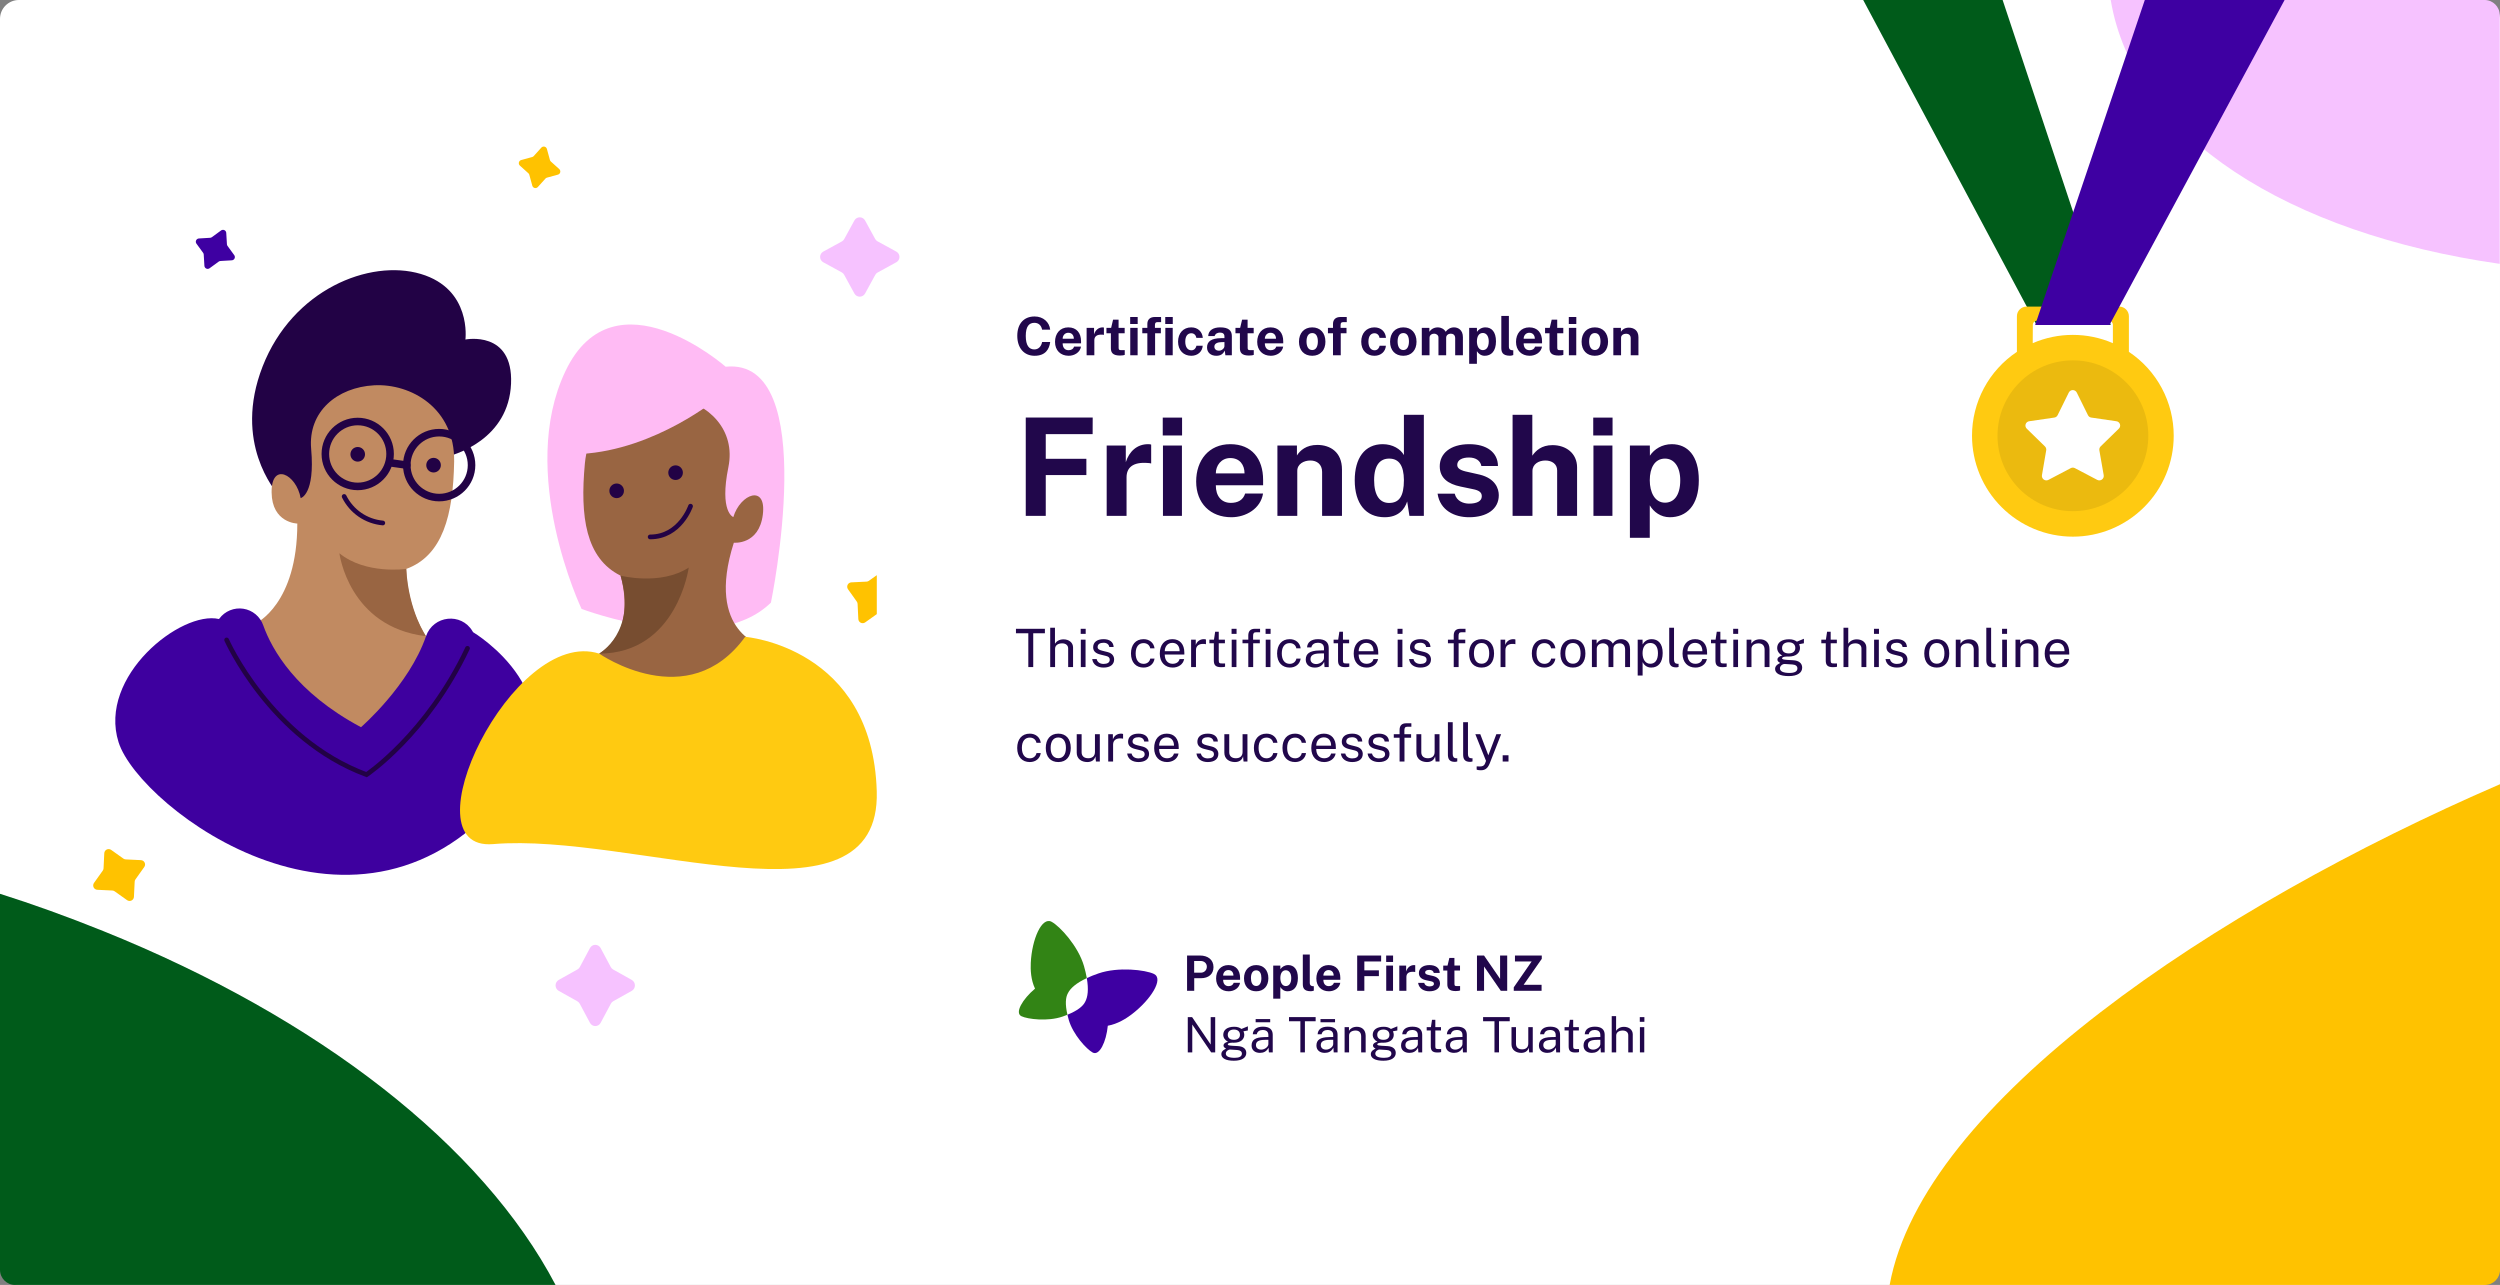 <svg xmlns="http://www.w3.org/2000/svg" fill="none" viewBox="0 0 1323 680" height="680" width="1323">
<rect x="0" y="0" width="1323" height="680" fill="#808080" stroke="none"/>
<g clip-path="url(#clip0_1516_16462)">
<rect fill="white" rx="10" height="680" width="1323"></rect>
<path fill="#F6C2FF" d="M457.785 116.66L463.186 126.534C463.487 127.055 463.931 127.478 464.466 127.753L474.34 133.154C474.843 133.432 475.262 133.84 475.554 134.335C475.846 134.83 476 135.395 476 135.97C476 136.544 475.846 137.109 475.554 137.604C475.262 138.099 474.843 138.507 474.34 138.785L464.466 144.186C463.921 144.475 463.475 144.921 463.186 145.466L457.785 155.34C457.507 155.843 457.099 156.262 456.604 156.554C456.109 156.846 455.545 157 454.97 157C454.395 157 453.831 156.846 453.335 156.554C452.84 156.262 452.432 155.843 452.154 155.34L446.753 145.466C446.478 144.931 446.055 144.487 445.534 144.186L435.66 138.785C435.157 138.507 434.738 138.099 434.446 137.604C434.154 137.109 434 136.544 434 135.97C434 135.395 434.154 134.83 434.446 134.335C434.738 133.84 435.157 133.432 435.66 133.154L445.534 127.753C446.046 127.467 446.467 127.045 446.753 126.534L452.154 116.66C452.432 116.157 452.84 115.738 453.335 115.446C453.831 115.154 454.395 115 454.97 115C455.545 115 456.109 115.154 456.604 115.446C457.099 115.738 457.507 116.157 457.785 116.66Z"></path>
<path fill="#F6C2FF" d="M312.215 501.7L306.814 511.809C306.513 512.342 306.069 512.775 305.534 513.057L295.66 518.586C295.157 518.871 294.738 519.288 294.446 519.795C294.154 520.302 294 520.88 294 521.469C294 522.057 294.154 522.635 294.446 523.142C294.738 523.649 295.157 524.067 295.66 524.352L305.534 529.881C306.079 530.177 306.525 530.633 306.814 531.191L312.215 541.3C312.493 541.815 312.901 542.245 313.396 542.543C313.891 542.842 314.455 543 315.03 543C315.605 543 316.169 542.842 316.665 542.543C317.16 542.245 317.568 541.815 317.846 541.3L323.247 531.191C323.522 530.644 323.945 530.189 324.466 529.881L334.34 524.352C334.843 524.067 335.262 523.649 335.554 523.142C335.846 522.635 336 522.057 336 521.469C336 520.88 335.846 520.302 335.554 519.795C335.262 519.288 334.843 518.871 334.34 518.586L324.466 513.057C323.954 512.764 323.533 512.332 323.247 511.809L317.846 501.7C317.568 501.185 317.16 500.755 316.665 500.457C316.169 500.158 315.605 500 315.03 500C314.455 500 313.891 500.158 313.396 500.457C312.901 500.755 312.493 501.185 312.215 501.7Z"></path>
<path fill="#FFC200" d="M58.806 449.752L65.359 454.413C65.715 454.654 66.132 454.788 66.562 454.797L74.594 455.186C75.004 455.208 75.401 455.34 75.743 455.567C76.086 455.794 76.361 456.109 76.54 456.478C76.72 456.848 76.797 457.258 76.764 457.668C76.731 458.077 76.588 458.47 76.352 458.806L71.691 465.359C71.431 465.715 71.284 466.141 71.268 466.581L70.879 474.613C70.857 475.024 70.726 475.42 70.498 475.763C70.271 476.105 69.957 476.38 69.587 476.559C69.218 476.739 68.807 476.816 68.398 476.783C67.988 476.75 67.595 476.608 67.259 476.371L60.706 471.71C60.362 471.452 59.952 471.299 59.523 471.268L51.491 470.879C51.081 470.857 50.684 470.726 50.342 470.499C49.999 470.272 49.724 469.957 49.545 469.587C49.366 469.218 49.288 468.807 49.322 468.398C49.355 467.988 49.497 467.595 49.733 467.259L54.394 460.706C54.633 460.363 54.773 459.96 54.797 459.542L55.186 451.51C55.208 451.1 55.34 450.703 55.567 450.361C55.794 450.019 56.109 449.744 56.478 449.564C56.848 449.385 57.258 449.308 57.668 449.341C58.077 449.374 58.47 449.516 58.806 449.752Z"></path>
<path fill="#3E00A2" d="M105.235 126.2L111.25 125.839C111.571 125.813 111.877 125.694 112.133 125.498L117.003 121.949C117.252 121.769 117.546 121.659 117.852 121.631C118.159 121.602 118.467 121.657 118.746 121.788C119.024 121.919 119.262 122.122 119.435 122.377C119.608 122.631 119.71 122.928 119.73 123.235L120.091 129.25C120.107 129.58 120.221 129.898 120.419 130.162L123.968 135.032C124.148 135.282 124.258 135.575 124.286 135.882C124.314 136.188 124.26 136.496 124.129 136.775C123.998 137.053 123.794 137.291 123.54 137.465C123.285 137.638 122.989 137.74 122.682 137.759L116.667 138.12C116.345 138.132 116.033 138.235 115.769 138.419L110.899 141.968C110.649 142.148 110.356 142.258 110.049 142.286C109.743 142.314 109.434 142.26 109.156 142.129C108.877 141.998 108.639 141.794 108.466 141.54C108.293 141.285 108.191 140.989 108.171 140.682L107.81 134.667C107.788 134.354 107.68 134.053 107.498 133.798L103.949 128.928C103.769 128.678 103.659 128.385 103.631 128.078C103.602 127.772 103.657 127.463 103.788 127.185C103.919 126.907 104.123 126.669 104.377 126.495C104.632 126.322 104.928 126.22 105.235 126.2Z"></path>
<path fill="#FFC200" d="M295.959 89.484L291.485 85.448C291.251 85.227 291.085 84.943 291.008 84.631L289.418 78.818C289.335 78.522 289.175 78.253 288.953 78.039C288.731 77.826 288.456 77.676 288.157 77.605C287.857 77.534 287.544 77.544 287.25 77.635C286.956 77.725 286.692 77.893 286.484 78.121L282.448 82.595C282.23 82.844 281.943 83.02 281.623 83.103L275.811 84.694C275.514 84.776 275.245 84.937 275.032 85.159C274.818 85.381 274.668 85.655 274.597 85.955C274.526 86.254 274.536 86.567 274.627 86.861C274.718 87.156 274.886 87.42 275.113 87.627L279.588 91.663C279.832 91.873 280.011 92.148 280.104 92.457L281.694 98.269C281.776 98.566 281.937 98.835 282.159 99.048C282.381 99.262 282.655 99.412 282.955 99.483C283.254 99.554 283.567 99.544 283.862 99.453C284.156 99.362 284.42 99.195 284.627 98.967L288.663 94.492C288.876 94.261 289.148 94.094 289.449 94.008L295.262 92.418C295.558 92.335 295.827 92.175 296.041 91.953C296.254 91.731 296.404 91.456 296.475 91.157C296.547 90.857 296.536 90.544 296.445 90.25C296.355 89.956 296.187 89.692 295.959 89.484Z"></path>
<path fill="#F6C2FF" d="M1322.85 139.63V8C1322.85 3.582 1319.27 0 1314.85 0H1117C1128.9 72.125 1211.23 123.717 1322.85 139.63Z" clip-rule="evenodd" fill-rule="evenodd"></path>
<path fill="#005B1A" d="M294 680H8C3.582 680 0 676.418 0 672V473C17.17 478.415 35.361 484.958 54.605 492.709C168.74 538.685 255.14 606.028 294 680Z" clip-rule="evenodd" fill-rule="evenodd"></path>
<path fill="#FFC200" d="M1323 415V672C1323 676.418 1319.42 680 1315 680H1000C1017.67 583.429 1171.72 480.472 1323 415Z" clip-rule="evenodd" fill-rule="evenodd"></path>
<path fill="#005B1A" d="M986 0H1059.79L1117 172H1077.78L986 0Z"></path>
<path fill="#FFCA11" d="M1126.61 186.2V167.369C1126.61 166.008 1126.07 164.702 1125.11 163.739C1124.14 162.777 1122.84 162.236 1121.48 162.236H1072.48C1071.8 162.234 1071.14 162.366 1070.51 162.623C1069.89 162.881 1069.32 163.259 1068.85 163.736C1068.37 164.213 1067.99 164.779 1067.73 165.403C1067.48 166.026 1067.34 166.695 1067.35 167.369V186.2C1060.03 191.07 1054.04 197.672 1049.89 205.42C1045.75 213.167 1043.58 221.819 1043.59 230.605C1043.59 244.759 1049.2 258.335 1059.21 268.348C1069.21 278.361 1082.78 283.991 1096.94 284C1111.1 284 1124.68 278.374 1134.69 268.361C1144.71 258.347 1150.33 244.766 1150.33 230.605C1150.34 221.822 1148.18 213.174 1144.04 205.427C1139.9 197.681 1133.91 191.076 1126.61 186.2ZM1075.77 171.927C1075.77 171.347 1076 170.791 1076.41 170.381C1076.82 169.971 1077.38 169.74 1077.96 169.74H1115.94C1116.52 169.74 1117.08 169.97 1117.49 170.38C1117.9 170.79 1118.14 171.346 1118.14 171.927V181.607C1111.44 178.706 1104.22 177.213 1096.93 177.222C1089.63 177.214 1082.42 178.707 1075.72 181.607L1075.77 171.927Z"></path>
<path fill="#EBBA0F" d="M1096.98 270.51C1119.02 270.51 1136.89 252.644 1136.89 230.605C1136.89 208.566 1119.02 190.7 1096.98 190.7C1074.94 190.7 1057.08 208.566 1057.08 230.605C1057.08 252.644 1074.94 270.51 1096.98 270.51Z"></path>
<path fill="#3E00A2" d="M1209 0H1135.03L1077 172H1116.32L1209 0Z"></path>
<path fill="white" d="M1099.03 207.746L1104.94 219.694C1105.1 220.039 1105.35 220.338 1105.66 220.563C1105.97 220.788 1106.33 220.932 1106.71 220.983L1119.89 222.905C1120.34 222.944 1120.77 223.115 1121.12 223.396C1121.47 223.677 1121.74 224.056 1121.88 224.485C1122.02 224.915 1122.03 225.376 1121.91 225.811C1121.79 226.247 1121.54 226.637 1121.2 226.934L1111.66 236.234C1111.39 236.501 1111.18 236.83 1111.06 237.193C1110.95 237.555 1110.92 237.941 1110.98 238.317L1113.28 251.45C1113.36 251.888 1113.31 252.339 1113.15 252.751C1112.98 253.163 1112.7 253.52 1112.34 253.78C1111.98 254.039 1111.55 254.192 1111.11 254.22C1110.66 254.247 1110.22 254.149 1109.83 253.936L1098.04 247.744C1097.7 247.56 1097.33 247.464 1096.94 247.464C1096.56 247.464 1096.18 247.56 1095.84 247.744L1084.06 253.936C1083.67 254.149 1083.22 254.247 1082.78 254.22C1082.34 254.192 1081.91 254.039 1081.55 253.78C1081.19 253.52 1080.91 253.163 1080.74 252.751C1080.57 252.339 1080.53 251.888 1080.6 251.45L1082.85 238.317C1082.92 237.941 1082.89 237.553 1082.77 237.189C1082.65 236.826 1082.45 236.497 1082.17 236.234L1072.64 226.934C1072.3 226.638 1072.05 226.248 1071.93 225.814C1071.81 225.379 1071.82 224.919 1071.96 224.49C1072.1 224.061 1072.36 223.682 1072.71 223.4C1073.06 223.119 1073.49 222.946 1073.94 222.905L1087.13 220.983C1087.51 220.932 1087.87 220.788 1088.18 220.563C1088.49 220.338 1088.74 220.039 1088.9 219.694L1094.8 207.746C1094.99 207.351 1095.29 207.017 1095.67 206.784C1096.04 206.551 1096.47 206.427 1096.91 206.427C1097.35 206.427 1097.79 206.551 1098.16 206.784C1098.54 207.017 1098.84 207.351 1099.03 207.746Z"></path>
<g clip-path="url(#clip1_1516_16462)">
<path fill="#FFBBF4" d="M384.025 194.07C384.025 194.07 325.075 142.369 299.292 196.286C273.51 250.203 307.762 322.228 307.762 322.228C307.762 322.228 377.402 348.816 407.972 318.904C407.972 318.904 434.87 188.905 384.025 194.07Z"></path>
<path fill="#220245" d="M147.02 261.713C146.006 259.822 123.144 234.546 138.977 193.928C154.81 153.31 195.594 136.91 222.685 144.973C249.776 153.035 246.297 179.674 246.297 179.674C246.297 179.674 271.654 174.59 270.447 203.058C269.199 232.116 241.743 240.992 232.615 242.599C223.486 244.205 165.003 270.305 163.644 269.501C162.285 268.698 147.02 261.713 147.02 261.713Z"></path>
<path fill="#C18A61" d="M214.976 301.081C234.247 294.075 239.846 272.612 240.333 244.246C240.82 215.879 217.258 202.824 197.937 203.902C178.463 204.99 162.904 217.719 164.669 237.617C166.809 261.815 159.121 263.614 159.121 263.614C156.798 250.885 143.562 244.296 143.734 260.564C143.906 276.832 157.335 277.066 157.335 277.066C157.335 319.768 135.508 329.783 135.508 329.783L171.467 391.56L207.266 392.587L237.037 352.324C230.504 345.26 225.099 337.228 221.011 328.512C217.252 319.844 215.203 310.529 214.976 301.081Z"></path>
<path fill="#3E009F" d="M269.443 417.699C308.127 368.897 250.334 334.531 250.334 334.531C250.243 334.358 250.141 334.196 250.05 334.033C244.106 323.998 229.257 325.655 225.454 336.676C216.447 362.837 191.04 384.829 191.04 384.829C156.443 366.395 143.846 343.621 139.312 330.942C138.518 328.655 137.118 326.629 135.262 325.079C133.406 323.529 131.165 322.515 128.778 322.145C126.391 321.775 123.948 322.064 121.712 322.979C119.476 323.895 117.531 325.403 116.085 327.343L115.913 327.587C95.871 322.92 51.699 357.916 62.755 392.82C73.81 427.724 191.04 516.61 269.443 417.699Z"></path>
<path stroke-linecap="round" stroke-miterlimit="10" stroke-width="2.5" stroke="#220245" d="M119.929 338.649C119.929 338.649 143.034 391.031 193.971 409.942C193.971 409.942 225.92 388.591 247.392 343.092"></path>
<path fill="#996542" d="M214.976 301.081C214.976 301.081 193.423 304.131 179.609 292.774C179.609 292.774 184.477 331.826 225.424 336.676C225.454 336.676 216.325 323.733 214.976 301.081Z"></path>
<path stroke-linejoin="round" stroke-linecap="round" stroke-width="4" stroke="#220245" d="M189.305 257.412C198.767 257.412 206.436 249.724 206.436 240.24C206.436 230.756 198.767 223.067 189.305 223.067C179.844 223.067 172.174 230.756 172.174 240.24C172.174 249.724 179.844 257.412 189.305 257.412Z"></path>
<path stroke-linejoin="round" stroke-linecap="round" stroke-width="4" stroke="#220245" d="M232.412 263.32C241.873 263.32 249.543 255.631 249.543 246.147C249.543 236.663 241.873 228.975 232.412 228.975C222.95 228.975 215.281 236.663 215.281 246.147C215.281 255.631 222.95 263.32 232.412 263.32Z"></path>
<path stroke-linejoin="round" stroke-linecap="round" stroke-width="4" stroke="#220245" d="M206.163 244.856L215.281 246.147"></path>
<path fill="#220245" d="M189.305 244.296C191.44 244.296 193.17 242.562 193.17 240.423C193.17 238.283 191.44 236.549 189.305 236.549C187.171 236.549 185.441 238.283 185.441 240.423C185.441 242.562 187.171 244.296 189.305 244.296Z"></path>
<path fill="#220245" d="M229.44 250.041C231.574 250.041 233.304 248.307 233.304 246.167C233.304 244.028 231.574 242.293 229.44 242.293C227.306 242.293 225.575 244.028 225.575 246.167C225.575 248.307 227.306 250.041 229.44 250.041Z"></path>
<path stroke-linecap="round" stroke-miterlimit="10" stroke-width="2.5" stroke="#220245" d="M182.124 262.73C184.045 266.63 186.936 269.97 190.517 272.427C194.098 274.884 198.249 276.377 202.572 276.761"></path>
<path fill="#996542" d="M328.402 304.629C309.993 295.478 306.879 273.507 309.516 245.293C312.154 217.079 337.074 206.728 356.173 209.972C375.272 213.215 389.441 227.632 385.465 247.204C380.627 271.016 388.072 273.639 388.072 273.639C391.804 261.255 405.7 256.141 403.691 272.338C401.683 288.534 388.345 287.202 388.345 287.202C373 335.131 404.138 342.045 404.138 342.045L362.857 393.237L327.956 387.065L300.733 353.046C300.733 353.046 318.909 349.131 326.576 336.239C334.244 323.347 328.402 304.629 328.402 304.629Z"></path>
<path fill="#774D30" d="M328.402 304.629C328.402 304.629 349.479 310.079 364.48 300.349C364.48 300.349 358.394 345.685 317.134 345.908C317.134 345.908 337.236 334.328 328.402 304.629Z"></path>
<path fill="#220245" d="M357.519 254.008C359.653 254.008 361.384 252.274 361.384 250.134C361.384 247.995 359.653 246.261 357.519 246.261C355.385 246.261 353.655 247.995 353.655 250.134C353.655 252.274 355.385 254.008 357.519 254.008Z"></path>
<path fill="#220245" d="M326.335 263.614C328.469 263.614 330.199 261.879 330.199 259.74C330.199 257.601 328.469 255.866 326.335 255.866C324.2 255.866 322.47 257.601 322.47 259.74C322.47 261.879 324.2 263.614 326.335 263.614Z"></path>
<path stroke-linecap="round" stroke-miterlimit="10" stroke-width="2.5" stroke="#220245" d="M365.43 267.873C365.43 267.873 359.902 284.141 344.06 284.141"></path>
<path fill="#FFBBF4" d="M380.302 210.318C380.302 210.318 347.146 238.023 307.356 240.24C307.397 240.24 316.606 178.565 380.302 210.318Z"></path>
<path fill="#FFCA11" d="M317.134 345.908C317.134 345.908 364.135 378.738 394.34 337.001C394.34 337.001 461.769 342.36 463.98 418.807C466.191 495.255 335.025 440.413 260.973 446.696C213.962 450.682 271.41 331.176 317.134 345.908Z"></path>
<path fill="#FFC200" d="M466.298 302.752L459.745 307.413C459.389 307.654 458.972 307.788 458.542 307.797L450.51 308.186C450.1 308.208 449.703 308.34 449.361 308.567C449.019 308.794 448.743 309.109 448.564 309.478C448.385 309.848 448.307 310.258 448.34 310.668C448.374 311.077 448.516 311.47 448.752 311.806L453.413 318.359C453.673 318.715 453.821 319.141 453.836 319.581L454.225 327.613C454.247 328.024 454.379 328.42 454.606 328.763C454.833 329.105 455.147 329.38 455.517 329.559C455.886 329.739 456.297 329.816 456.707 329.783C457.116 329.75 457.509 329.608 457.845 329.371L464.398 324.71C464.742 324.452 465.152 324.299 465.581 324.268L473.613 323.879C474.023 323.857 474.42 323.726 474.762 323.499C475.105 323.272 475.38 322.957 475.559 322.587C475.739 322.218 475.816 321.807 475.783 321.398C475.75 320.988 475.608 320.595 475.371 320.259L470.71 313.706C470.471 313.363 470.331 312.96 470.307 312.542L469.918 304.51C469.896 304.1 469.765 303.703 469.537 303.361C469.31 303.019 468.996 302.744 468.626 302.564C468.257 302.385 467.846 302.308 467.437 302.341C467.027 302.374 466.634 302.516 466.298 302.752Z"></path>
</g>
<path fill="#21074B" d="M537.644 335.136H544.182V353H546.786V335.136H552.96V332.756H537.644V335.136ZM555.767 353H558.343V343.34C558.343 341.394 560.107 340.456 562.067 340.456C563.971 340.456 565.273 341.45 565.273 343.172V353H567.863V342.654C567.863 340.008 565.637 338.342 562.809 338.342C560.485 338.342 559.015 339.462 558.287 340.652V332.196H555.767V353ZM574.546 332.77H571.9V335.458H574.546V332.77ZM574.476 338.524H571.97V353H574.476V338.524ZM584.026 353.28C587.554 353.28 589.598 351.642 589.598 348.982C589.598 347.554 588.87 345.79 586.21 345.09L583.298 344.362C581.702 343.97 580.862 343.452 580.862 342.416C580.862 340.876 582.136 340.148 583.984 340.148C585.776 340.148 586.84 341.016 587.036 342.402H589.332C589.234 339.686 587.148 338.244 584.012 338.244C580.344 338.244 578.482 340.036 578.496 342.57C578.51 344.726 580.008 345.832 582.346 346.392L585.342 347.134C586.658 347.442 587.274 348.058 587.274 349.122C587.274 350.634 585.972 351.348 584.012 351.348C582.178 351.348 580.722 350.48 580.358 348.786H578.006C578.426 351.908 581.002 353.28 584.026 353.28ZM605.177 338.244C600.907 338.244 598.513 341.31 598.513 345.818C598.513 350.676 601.257 353.28 605.177 353.28C608.243 353.28 610.595 351.446 610.973 348.534H608.719C608.467 349.99 607.207 351.306 605.219 351.306C602.447 351.306 600.991 349.136 600.991 345.79C600.991 342.094 602.713 340.33 605.191 340.33C607.179 340.33 608.439 341.576 608.691 343.102H610.987C610.595 340.148 608.285 338.244 605.177 338.244ZM616.378 346.364H626.752V345.412C626.752 341.016 624.484 338.244 620.41 338.244C616.196 338.244 613.76 341.338 613.76 345.902C613.76 350.522 616.546 353.28 620.592 353.28C623.406 353.28 626.122 351.726 626.654 348.772H624.218C623.854 350.41 622.398 351.278 620.55 351.278C617.736 351.278 616.378 349.108 616.378 346.364ZM616.392 344.614C616.378 342.458 617.666 340.204 620.396 340.204C623.014 340.204 624.26 342.122 624.26 344.614H616.392ZM630.333 353H632.909V343.998C632.909 341.59 634.785 340.61 637.095 340.764C637.389 340.764 637.907 340.806 638.187 340.932V338.426C637.949 338.3 637.501 338.244 637.081 338.244C635.247 338.244 633.525 339.224 632.797 341.31V338.524H630.333V353ZM648.225 340.414V338.51H644.963V334.31H643.059L642.429 338.524H640.007V340.414H642.359V349.5C642.359 351.824 643.157 353.07 646.167 353.07C647.217 353.07 647.945 352.972 648.309 352.832V351.096H646.727C645.369 351.096 644.963 350.956 644.963 349.416V340.414H648.225ZM654.39 332.77H651.744V335.458H654.39V332.77ZM654.32 338.524H651.814V353H654.32V338.524ZM666.698 338.524H663.142V336.508C663.142 335.22 663.492 334.59 664.682 334.59H666.838L666.824 332.756H664.094C661.756 332.756 660.594 333.988 660.594 336.284V338.524H657.528V340.414H660.594V353H663.184V340.414H666.698V338.524ZM672.396 332.77H669.75V335.458H672.396V332.77ZM672.326 338.524H669.82V353H672.326V338.524ZM682.505 338.244C678.235 338.244 675.841 341.31 675.841 345.818C675.841 350.676 678.585 353.28 682.505 353.28C685.571 353.28 687.923 351.446 688.301 348.534H686.047C685.795 349.99 684.535 351.306 682.547 351.306C679.775 351.306 678.319 349.136 678.319 345.79C678.319 342.094 680.041 340.33 682.519 340.33C684.507 340.33 685.767 341.576 686.019 343.102H688.315C687.923 340.148 685.613 338.244 682.505 338.244ZM695.78 353.28C697.852 353.28 699.63 352.538 700.75 350.284L700.946 353H703.158V342.892C703.158 339.868 701.282 338.244 697.516 338.244C694.002 338.244 691.846 339.798 691.692 342.612H693.974C694.324 340.89 695.724 340.162 697.39 340.148C699.616 340.148 700.652 341.268 700.652 343.032V344.166L698.076 344.236C693.12 344.348 691.006 345.874 691.006 349.08C691.006 351.726 692.966 353.28 695.78 353.28ZM696.55 351.418C694.772 351.418 693.512 350.466 693.512 348.828C693.512 346.686 695.178 345.86 698.51 345.804L700.652 345.762V348.24C700.652 349.85 698.496 351.418 696.55 351.418ZM713.959 340.414V338.51H710.697V334.31H708.793L708.163 338.524H705.741V340.414H708.093V349.5C708.093 351.824 708.891 353.07 711.901 353.07C712.951 353.07 713.679 352.972 714.043 352.832V351.096H712.461C711.103 351.096 710.697 350.956 710.697 349.416V340.414H713.959ZM718.999 346.364H729.373V345.412C729.373 341.016 727.105 338.244 723.031 338.244C718.817 338.244 716.381 341.338 716.381 345.902C716.381 350.522 719.167 353.28 723.213 353.28C726.027 353.28 728.743 351.726 729.275 348.772H726.839C726.475 350.41 725.019 351.278 723.171 351.278C720.357 351.278 718.999 349.108 718.999 346.364ZM719.013 344.614C718.999 342.458 720.287 340.204 723.017 340.204C725.635 340.204 726.881 342.122 726.881 344.614H719.013ZM742.218 332.77H739.572V335.458H742.218V332.77ZM742.148 338.524H739.642V353H742.148V338.524ZM751.698 353.28C755.226 353.28 757.27 351.642 757.27 348.982C757.27 347.554 756.542 345.79 753.882 345.09L750.97 344.362C749.374 343.97 748.534 343.452 748.534 342.416C748.534 340.876 749.808 340.148 751.656 340.148C753.448 340.148 754.512 341.016 754.708 342.402H757.004C756.906 339.686 754.82 338.244 751.684 338.244C748.016 338.244 746.154 340.036 746.168 342.57C746.182 344.726 747.68 345.832 750.018 346.392L753.014 347.134C754.33 347.442 754.946 348.058 754.946 349.122C754.946 350.634 753.644 351.348 751.684 351.348C749.85 351.348 748.394 350.48 748.03 348.786H745.678C746.098 351.908 748.674 353.28 751.698 353.28ZM775.416 338.524H771.86V336.508C771.86 335.22 772.21 334.59 773.4 334.59H775.556L775.542 332.756H772.812C770.474 332.756 769.312 333.988 769.312 336.284V338.524H766.246V340.414H769.312V353H771.902V340.414H775.416V338.524ZM784.059 353.28C788.371 353.28 790.653 350.242 790.653 345.818C790.653 340.946 788.063 338.244 784.073 338.244C779.789 338.244 777.423 341.282 777.423 345.818C777.423 350.648 780.041 353.28 784.059 353.28ZM784.073 351.236C781.175 351.236 779.999 348.814 779.999 345.762C779.999 342.318 781.441 340.274 784.073 340.274C786.915 340.274 788.091 342.668 788.091 345.762C788.091 349.164 786.663 351.236 784.073 351.236ZM794.095 353H796.671V343.998C796.671 341.59 798.547 340.61 800.857 340.764C801.151 340.764 801.669 340.806 801.949 340.932V338.426C801.711 338.3 801.263 338.244 800.843 338.244C799.009 338.244 797.287 339.224 796.559 341.31V338.524H794.095V353ZM817.31 338.244C813.04 338.244 810.646 341.31 810.646 345.818C810.646 350.676 813.39 353.28 817.31 353.28C820.376 353.28 822.728 351.446 823.106 348.534H820.852C820.6 349.99 819.34 351.306 817.352 351.306C814.58 351.306 813.124 349.136 813.124 345.79C813.124 342.094 814.846 340.33 817.324 340.33C819.312 340.33 820.572 341.576 820.824 343.102H823.12C822.728 340.148 820.418 338.244 817.31 338.244ZM832.403 353.28C836.715 353.28 838.997 350.242 838.997 345.818C838.997 340.946 836.407 338.244 832.417 338.244C828.133 338.244 825.767 341.282 825.767 345.818C825.767 350.648 828.385 353.28 832.403 353.28ZM832.417 351.236C829.519 351.236 828.343 348.814 828.343 345.762C828.343 342.318 829.785 340.274 832.417 340.274C835.259 340.274 836.435 342.668 836.435 345.762C836.435 349.164 835.007 351.236 832.417 351.236ZM842.439 353H845.015V343.326C845.015 341.296 846.793 340.442 848.277 340.442C849.621 340.442 851.217 341.31 851.217 343.032V353H853.793V343.326C853.793 341.128 855.683 340.442 857.041 340.442C858.567 340.442 860.009 341.17 860.009 343.788V353H862.613V343.536C862.613 339.252 859.939 338.244 857.895 338.244C855.977 338.244 854.381 339.196 853.485 340.61C852.729 339.07 850.895 338.244 849.313 338.244C847.059 338.244 845.729 339.35 844.931 340.624V338.524H842.439V353ZM866.665 357.508H869.269V350.382C869.871 351.614 871.229 353.28 873.819 353.28C877.627 353.28 879.895 350.536 879.895 345.566C879.895 340.582 877.487 338.244 874.029 338.244C871.369 338.244 869.927 339.854 869.269 341.044L869.241 338.524H866.665V357.508ZM873.329 351.264C870.641 351.264 869.241 348.772 869.241 345.65C869.241 342.458 870.641 340.26 873.329 340.26C875.975 340.26 877.389 342.36 877.389 345.65C877.389 349.5 875.709 351.264 873.329 351.264ZM886.999 353.182C887.363 353.182 887.867 353.098 888.301 352.958V351.278L887.517 351.264C886.495 351.194 885.893 350.494 885.893 349.024V332.196H883.345V349.276C883.345 351.306 883.877 353.182 886.999 353.182ZM893.015 346.364H903.389V345.412C903.389 341.016 901.121 338.244 897.047 338.244C892.833 338.244 890.397 341.338 890.397 345.902C890.397 350.522 893.183 353.28 897.229 353.28C900.043 353.28 902.759 351.726 903.291 348.772H900.855C900.491 350.41 899.035 351.278 897.187 351.278C894.373 351.278 893.015 349.108 893.015 346.364ZM893.029 344.614C893.015 342.458 894.303 340.204 897.033 340.204C899.651 340.204 900.897 342.122 900.897 344.614H893.029ZM913.678 340.414V338.51H910.416V334.31H908.512L907.882 338.524H905.46V340.414H907.812V349.5C907.812 351.824 908.61 353.07 911.62 353.07C912.67 353.07 913.398 352.972 913.762 352.832V351.096H912.18C910.822 351.096 910.416 350.956 910.416 349.416V340.414H913.678ZM919.843 332.77H917.197V335.458H919.843V332.77ZM919.773 338.524H917.267V353H919.773V338.524ZM924.306 353H926.882V343.326C926.882 341.38 928.674 340.456 930.634 340.456C932.524 340.456 933.826 341.534 933.826 343.788V353H936.416V343.536C936.416 339.896 934.092 338.314 931.348 338.314C929.024 338.314 927.526 339.42 926.812 340.624V338.524H924.306V353ZM946.584 357.788C951.386 357.788 953.71 355.954 953.71 353.322C953.71 351.012 952.002 349.584 948.978 349.402C947.648 349.318 946.556 349.262 945.828 349.22C943.812 349.08 943.07 348.926 943.07 348.394C943.07 347.932 943.672 347.484 945.66 347.428C945.898 347.442 946.304 347.456 946.528 347.456C950.574 347.456 952.562 345.44 952.562 342.878C952.562 342.262 952.38 341.506 952.086 340.904L954.62 340.428L954.634 338.034C953.85 338.356 951.554 339.308 950.938 339.56C949.832 338.762 948.656 338.3 946.78 338.3C942.846 338.3 940.48 340.064 940.48 342.878C940.48 344.544 941.474 346.042 943.182 346.896C941.474 347.274 940.62 348.1 940.62 349.01C940.62 350.13 941.614 350.536 942.118 350.83C941.754 351.096 939.374 351.894 939.374 353.98C939.374 356.43 942.048 357.788 946.584 357.788ZM946.612 345.79C944.358 345.79 943.07 344.74 943.07 342.906C943.07 340.96 944.484 339.896 946.612 339.896C948.684 339.896 950.084 340.96 950.084 342.906C950.084 344.81 948.684 345.79 946.612 345.79ZM947.046 356.122C943.56 356.122 941.95 355.226 941.95 353.686C941.95 352.342 943.392 351.32 944.484 351.376L948.544 351.642C950.308 351.754 951.19 352.552 951.19 353.7C951.19 355.324 949.72 356.122 947.046 356.122ZM972.057 340.414V338.51H968.795V334.31H966.891L966.261 338.524H963.839V340.414H966.191V349.5C966.191 351.824 966.989 353.07 969.999 353.07C971.049 353.07 971.777 352.972 972.141 352.832V351.096H970.559C969.201 351.096 968.795 350.956 968.795 349.416V340.414H972.057ZM975.576 353H978.152V343.34C978.152 341.394 979.916 340.456 981.876 340.456C983.78 340.456 985.082 341.45 985.082 343.172V353H987.672V342.654C987.672 340.008 985.446 338.342 982.618 338.342C980.294 338.342 978.824 339.462 978.096 340.652V332.196H975.576V353ZM994.354 332.77H991.708V335.458H994.354V332.77ZM994.284 338.524H991.778V353H994.284V338.524ZM1003.83 353.28C1007.36 353.28 1009.41 351.642 1009.41 348.982C1009.41 347.554 1008.68 345.79 1006.02 345.09L1003.11 344.362C1001.51 343.97 1000.67 343.452 1000.67 342.416C1000.67 340.876 1001.94 340.148 1003.79 340.148C1005.58 340.148 1006.65 341.016 1006.84 342.402H1009.14C1009.04 339.686 1006.96 338.244 1003.82 338.244C1000.15 338.244 998.29 340.036 998.304 342.57C998.318 344.726 999.816 345.832 1002.15 346.392L1005.15 347.134C1006.47 347.442 1007.08 348.058 1007.08 349.122C1007.08 350.634 1005.78 351.348 1003.82 351.348C1001.99 351.348 1000.53 350.48 1000.17 348.786H997.814C998.234 351.908 1000.81 353.28 1003.83 353.28ZM1024.96 353.28C1029.27 353.28 1031.55 350.242 1031.55 345.818C1031.55 340.946 1028.96 338.244 1024.97 338.244C1020.69 338.244 1018.32 341.282 1018.32 345.818C1018.32 350.648 1020.94 353.28 1024.96 353.28ZM1024.97 351.236C1022.07 351.236 1020.9 348.814 1020.9 345.762C1020.9 342.318 1022.34 340.274 1024.97 340.274C1027.81 340.274 1028.99 342.668 1028.99 345.762C1028.99 349.164 1027.56 351.236 1024.97 351.236ZM1034.99 353H1037.57V343.326C1037.57 341.38 1039.36 340.456 1041.32 340.456C1043.21 340.456 1044.51 341.534 1044.51 343.788V353H1047.1V343.536C1047.1 339.896 1044.78 338.314 1042.04 338.314C1039.71 338.314 1038.21 339.42 1037.5 340.624V338.524H1034.99V353ZM1054.81 353.182C1055.17 353.182 1055.68 353.098 1056.11 352.958V351.278L1055.33 351.264C1054.3 351.194 1053.7 350.494 1053.7 349.024V332.196H1051.15V349.276C1051.15 351.306 1051.69 353.182 1054.81 353.182ZM1062.14 332.77H1059.49V335.458H1062.14V332.77ZM1062.07 338.524H1059.56V353H1062.07V338.524ZM1066.6 353H1069.18V343.326C1069.18 341.38 1070.97 340.456 1072.93 340.456C1074.82 340.456 1076.12 341.534 1076.12 343.788V353H1078.71V343.536C1078.71 339.896 1076.39 338.314 1073.64 338.314C1071.32 338.314 1069.82 339.42 1069.11 340.624V338.524H1066.6V353ZM1084.67 346.364H1095.04V345.412C1095.04 341.016 1092.77 338.244 1088.7 338.244C1084.49 338.244 1082.05 341.338 1082.05 345.902C1082.05 350.522 1084.84 353.28 1088.88 353.28C1091.7 353.28 1094.41 351.726 1094.94 348.772H1092.51C1092.14 350.41 1090.69 351.278 1088.84 351.278C1086.03 351.278 1084.67 349.108 1084.67 346.364ZM1084.68 344.614C1084.67 342.458 1085.96 340.204 1088.69 340.204C1091.3 340.204 1092.55 342.122 1092.55 344.614H1084.68ZM544.966 388.244C540.696 388.244 538.302 391.31 538.302 395.818C538.302 400.676 541.046 403.28 544.966 403.28C548.032 403.28 550.384 401.446 550.762 398.534H548.508C548.256 399.99 546.996 401.306 545.008 401.306C542.236 401.306 540.78 399.136 540.78 395.79C540.78 392.094 542.502 390.33 544.98 390.33C546.968 390.33 548.228 391.576 548.48 393.102H550.776C550.384 390.148 548.074 388.244 544.966 388.244ZM560.059 403.28C564.371 403.28 566.653 400.242 566.653 395.818C566.653 390.946 564.063 388.244 560.073 388.244C555.789 388.244 553.423 391.282 553.423 395.818C553.423 400.648 556.041 403.28 560.059 403.28ZM560.073 401.236C557.175 401.236 555.999 398.814 555.999 395.762C555.999 392.318 557.441 390.274 560.073 390.274C562.915 390.274 564.091 392.668 564.091 395.762C564.091 399.164 562.663 401.236 560.073 401.236ZM575.36 403.28C577.404 403.294 579.168 402.398 579.7 400.228L579.966 403H582.024V388.524H579.448V397.946C579.448 400.144 578.034 401.264 575.906 401.264C573.54 401.264 572.392 399.976 572.392 398.086V388.524H569.802V398.352C569.802 401.614 572.35 403.252 575.36 403.28ZM586.474 403H589.05V393.998C589.05 391.59 590.926 390.61 593.236 390.764C593.53 390.764 594.048 390.806 594.328 390.932V388.426C594.09 388.3 593.642 388.244 593.222 388.244C591.388 388.244 589.666 389.224 588.938 391.31V388.524H586.474V403ZM602.51 403.28C606.038 403.28 608.082 401.642 608.082 398.982C608.082 397.554 607.354 395.79 604.694 395.09L601.782 394.362C600.186 393.97 599.346 393.452 599.346 392.416C599.346 390.876 600.62 390.148 602.468 390.148C604.26 390.148 605.324 391.016 605.52 392.402H607.816C607.718 389.686 605.632 388.244 602.496 388.244C598.828 388.244 596.966 390.036 596.98 392.57C596.994 394.726 598.492 395.832 600.83 396.392L603.826 397.134C605.142 397.442 605.758 398.058 605.758 399.122C605.758 400.634 604.456 401.348 602.496 401.348C600.662 401.348 599.206 400.48 598.842 398.786H596.49C596.91 401.908 599.486 403.28 602.51 403.28ZM613.398 396.364H623.772V395.412C623.772 391.016 621.504 388.244 617.43 388.244C613.216 388.244 610.78 391.338 610.78 395.902C610.78 400.522 613.566 403.28 617.612 403.28C620.426 403.28 623.142 401.726 623.674 398.772H621.238C620.874 400.41 619.418 401.278 617.57 401.278C614.756 401.278 613.398 399.108 613.398 396.364ZM613.412 394.614C613.398 392.458 614.686 390.204 617.416 390.204C620.034 390.204 621.28 392.122 621.28 394.614H613.412ZM639.178 403.28C642.706 403.28 644.75 401.642 644.75 398.982C644.75 397.554 644.022 395.79 641.362 395.09L638.45 394.362C636.854 393.97 636.014 393.452 636.014 392.416C636.014 390.876 637.288 390.148 639.136 390.148C640.928 390.148 641.992 391.016 642.188 392.402H644.484C644.386 389.686 642.3 388.244 639.164 388.244C635.496 388.244 633.634 390.036 633.648 392.57C633.662 394.726 635.16 395.832 637.498 396.392L640.494 397.134C641.81 397.442 642.426 398.058 642.426 399.122C642.426 400.634 641.124 401.348 639.164 401.348C637.33 401.348 635.874 400.48 635.51 398.786H633.158C633.578 401.908 636.154 403.28 639.178 403.28ZM653.482 403.28C655.526 403.294 657.29 402.398 657.822 400.228L658.088 403H660.146V388.524H657.57V397.946C657.57 400.144 656.156 401.264 654.028 401.264C651.662 401.264 650.514 399.976 650.514 398.086V388.524H647.924V398.352C647.924 401.614 650.472 403.252 653.482 403.28ZM670.228 388.244C665.958 388.244 663.564 391.31 663.564 395.818C663.564 400.676 666.308 403.28 670.228 403.28C673.294 403.28 675.646 401.446 676.024 398.534H673.77C673.518 399.99 672.258 401.306 670.27 401.306C667.498 401.306 666.042 399.136 666.042 395.79C666.042 392.094 667.764 390.33 670.242 390.33C672.23 390.33 673.49 391.576 673.742 393.102H676.038C675.646 390.148 673.336 388.244 670.228 388.244ZM685.349 388.244C681.079 388.244 678.685 391.31 678.685 395.818C678.685 400.676 681.429 403.28 685.349 403.28C688.415 403.28 690.767 401.446 691.145 398.534H688.891C688.639 399.99 687.379 401.306 685.391 401.306C682.619 401.306 681.163 399.136 681.163 395.79C681.163 392.094 682.885 390.33 685.363 390.33C687.351 390.33 688.611 391.576 688.863 393.102H691.159C690.767 390.148 688.457 388.244 685.349 388.244ZM696.55 396.364H706.924V395.412C706.924 391.016 704.656 388.244 700.582 388.244C696.368 388.244 693.932 391.338 693.932 395.902C693.932 400.522 696.718 403.28 700.764 403.28C703.578 403.28 706.294 401.726 706.826 398.772H704.39C704.026 400.41 702.57 401.278 700.722 401.278C697.908 401.278 696.55 399.108 696.55 396.364ZM696.564 394.614C696.55 392.458 697.838 390.204 700.568 390.204C703.186 390.204 704.432 392.122 704.432 394.614H696.564ZM715.604 403.28C719.132 403.28 721.176 401.642 721.176 398.982C721.176 397.554 720.448 395.79 717.788 395.09L714.876 394.362C713.28 393.97 712.44 393.452 712.44 392.416C712.44 390.876 713.714 390.148 715.562 390.148C717.354 390.148 718.418 391.016 718.614 392.402H720.91C720.812 389.686 718.726 388.244 715.59 388.244C711.922 388.244 710.06 390.036 710.074 392.57C710.088 394.726 711.586 395.832 713.924 396.392L716.92 397.134C718.236 397.442 718.852 398.058 718.852 399.122C718.852 400.634 717.55 401.348 715.59 401.348C713.756 401.348 712.3 400.48 711.936 398.786H709.584C710.004 401.908 712.58 403.28 715.604 403.28ZM729.741 403.28C733.269 403.28 735.313 401.642 735.313 398.982C735.313 397.554 734.585 395.79 731.925 395.09L729.013 394.362C727.417 393.97 726.577 393.452 726.577 392.416C726.577 390.876 727.851 390.148 729.699 390.148C731.491 390.148 732.555 391.016 732.751 392.402H735.047C734.949 389.686 732.863 388.244 729.727 388.244C726.059 388.244 724.197 390.036 724.211 392.57C724.225 394.726 725.723 395.832 728.061 396.392L731.057 397.134C732.373 397.442 732.989 398.058 732.989 399.122C732.989 400.634 731.687 401.348 729.727 401.348C727.893 401.348 726.437 400.48 726.073 398.786H723.721C724.141 401.908 726.717 403.28 729.741 403.28ZM746.76 388.524H743.204V386.508C743.204 385.22 743.554 384.59 744.744 384.59H746.9L746.886 382.756H744.156C741.818 382.756 740.656 383.988 740.656 386.284V388.524H737.59V390.414H740.656V403H743.246V390.414H746.76V388.524ZM755.118 403.28C757.162 403.294 758.926 402.398 759.458 400.228L759.724 403H761.782V388.524H759.206V397.946C759.206 400.144 757.792 401.264 755.664 401.264C753.298 401.264 752.15 399.976 752.15 398.086V388.524H749.56V398.352C749.56 401.614 752.108 403.252 755.118 403.28ZM769.886 403.182C770.25 403.182 770.754 403.098 771.188 402.958V401.278L770.404 401.264C769.382 401.194 768.78 400.494 768.78 399.024V382.196H766.232V399.276C766.232 401.306 766.764 403.182 769.886 403.182ZM777.952 403.182C778.316 403.182 778.82 403.098 779.254 402.958V401.278L778.47 401.264C777.448 401.194 776.846 400.494 776.846 399.024V382.196H774.298V399.276C774.298 401.306 774.83 403.182 777.952 403.182ZM783.67 407.62C785.672 407.62 787.184 406.85 788.318 404.092L794.408 388.524H791.874L787.632 399.696L783.362 388.524H780.744L786.4 402.65L785.896 404.022C785.602 404.736 785.084 405.688 782.928 405.604L781.444 405.576V407.256C781.444 407.256 781.976 407.62 783.67 407.62ZM795.216 403H798.296V399.696H795.216V403Z"></path>
<path fill="#21074B" d="M547.514 167.476C541.816 167.476 538.344 171.34 538.344 177.71C538.344 184.08 541.858 188.28 547.514 188.28C553.212 188.28 555.27 184.85 555.76 181H551.476C551.098 183.114 549.726 184.92 547.388 184.92C544.56 184.92 542.838 182.806 542.838 177.766C542.838 172.768 544.56 170.836 547.388 170.836C549.726 170.836 551.098 172.348 551.476 174.462H555.76C555.354 170.486 552.078 167.476 547.514 167.476ZM562.36 181.7H572.09V180.594C572.09 176.254 569.766 173.244 565.342 173.244C560.904 173.244 558.314 176.576 558.314 180.93C558.314 185.424 561.254 188.28 565.552 188.28C568.562 188.28 571.586 186.502 572.076 183.408H568.394C567.974 184.766 566.854 185.326 565.454 185.326C563.494 185.326 562.346 183.912 562.36 181.7ZM562.36 179.264C562.346 177.668 563.452 176.1 565.328 176.1C567.302 176.1 568.268 177.514 568.268 179.264H562.36ZM575.035 188H579.123V180.076C579.123 178.13 580.355 176.842 583.575 177.122C583.771 177.136 584.023 177.15 584.191 177.22V173.328C584.079 173.272 583.827 173.244 583.561 173.244C581.279 173.244 579.655 174.742 578.969 176.954V173.524H575.035V188ZM595.174 176.366V173.51H591.954V169.156H589.042L588.006 173.524H585.528V176.366H587.88V184.248C587.88 186.572 588.86 188.154 592.682 188.154C594.096 188.154 594.824 187.972 595.216 187.804V185.284H593.27C592.374 185.284 591.982 185.144 591.982 184.08L591.954 176.366H595.174ZM602.062 167.77H598.086V171.452H602.062V167.77ZM602.034 173.524H598.128V188H602.034V173.524ZM614.329 173.524H611.193V172.124C611.193 170.948 611.515 170.472 612.551 170.472H614.469L614.441 167.756H611.123C608.617 167.756 607.175 169.1 607.175 171.438V173.524H604.501V176.366H607.175V188H611.277V176.366H614.329V173.524ZM620.629 167.77H616.653V171.452H620.629V167.77ZM620.601 173.524H616.695V188H620.601V173.524ZM630.417 173.244C626.203 173.244 623.431 176.324 623.431 180.818C623.431 185.452 626.385 188.28 630.417 188.28C633.959 188.28 636.297 185.942 636.479 182.946H633.161C632.993 183.94 632.181 185.382 630.529 185.382C628.457 185.382 627.239 183.618 627.239 180.79C627.239 177.808 628.541 176.352 630.445 176.352C632.125 176.352 632.937 177.654 633.119 178.802H636.521C636.297 175.694 634.043 173.244 630.417 173.244ZM643.646 188.28C645.676 188.28 647.146 187.608 648.14 185.508L648.476 188H651.892V177.822C651.892 174.98 650.198 173.244 645.774 173.244C642.148 173.244 639.53 174.7 639.376 177.836H642.778C643.184 176.506 644.388 176.016 645.578 176.002C647.216 175.988 647.972 176.73 647.972 178.06V178.928L646.152 178.956C641.042 179.012 638.76 180.692 638.76 183.856C638.76 186.684 640.888 188.28 643.646 188.28ZM645.032 185.592C643.688 185.592 642.638 184.794 642.638 183.45C642.638 181.686 644.458 181.084 646.502 181.056L647.972 181.028V183.17C647.958 184.416 646.502 185.592 645.032 185.592ZM663.451 176.366V173.51H660.231V169.156H657.319L656.283 173.524H653.805V176.366H656.157V184.248C656.157 186.572 657.137 188.154 660.959 188.154C662.373 188.154 663.101 187.972 663.493 187.804V185.284H661.547C660.651 185.284 660.259 185.144 660.259 184.08L660.231 176.366H663.451ZM669.356 181.7H679.086V180.594C679.086 176.254 676.762 173.244 672.338 173.244C667.9 173.244 665.31 176.576 665.31 180.93C665.31 185.424 668.25 188.28 672.548 188.28C675.558 188.28 678.582 186.502 679.072 183.408H675.39C674.97 184.766 673.85 185.326 672.45 185.326C670.49 185.326 669.342 183.912 669.356 181.7ZM669.356 179.264C669.342 177.668 670.448 176.1 672.324 176.1C674.298 176.1 675.264 177.514 675.264 179.264H669.356ZM694.416 188.28C698.826 188.28 701.416 185.2 701.416 180.846C701.416 176.212 698.7 173.244 694.43 173.244C690.132 173.244 687.416 176.282 687.416 180.846C687.416 185.41 690.16 188.28 694.416 188.28ZM694.43 185.242C692.134 185.242 691.406 182.974 691.406 180.706C691.406 178.242 692.26 176.254 694.43 176.254C696.698 176.254 697.412 178.41 697.412 180.706C697.412 183.142 696.572 185.242 694.43 185.242ZM712.575 173.524H709.439V172.124C709.439 170.948 709.761 170.472 710.797 170.472H712.715L712.687 167.756H709.369C706.863 167.756 705.421 169.1 705.421 171.438V173.524H702.747V176.366H705.421V188H709.523V176.366H712.575V173.524ZM727.351 173.244C723.137 173.244 720.365 176.324 720.365 180.818C720.365 185.452 723.319 188.28 727.351 188.28C730.893 188.28 733.231 185.942 733.413 182.946H730.095C729.927 183.94 729.115 185.382 727.463 185.382C725.391 185.382 724.173 183.618 724.173 180.79C724.173 177.808 725.475 176.352 727.379 176.352C729.059 176.352 729.871 177.654 730.053 178.802H733.455C733.231 175.694 730.977 173.244 727.351 173.244ZM742.623 188.28C747.033 188.28 749.623 185.2 749.623 180.846C749.623 176.212 746.907 173.244 742.637 173.244C738.339 173.244 735.623 176.282 735.623 180.846C735.623 185.41 738.367 188.28 742.623 188.28ZM742.637 185.242C740.341 185.242 739.613 182.974 739.613 180.706C739.613 178.242 740.467 176.254 742.637 176.254C744.905 176.254 745.619 178.41 745.619 180.706C745.619 183.142 744.779 185.242 742.637 185.242ZM752.414 188H756.502V178.732C756.502 177.276 757.818 176.576 758.938 176.576C760.016 176.576 761.234 177.276 761.234 178.592V188H765.308V178.732C765.308 177.192 766.68 176.576 767.758 176.576C768.92 176.576 770.082 177.206 770.082 178.956V188H774.17V178.452C774.17 174.546 771.594 173.244 769.438 173.244C767.562 173.244 765.994 174.252 765.056 175.568C764.202 174.042 762.48 173.244 760.996 173.244C758.728 173.244 757.286 174.294 756.418 175.568V173.524H752.414V188ZM777.488 192.508H781.576V185.83C782.374 187.188 783.83 188.28 785.692 188.28C789.122 188.28 791.67 185.9 791.67 180.65C791.67 175.582 789.332 173.244 786.098 173.244C784.124 173.244 782.486 174.266 781.604 175.61L781.59 173.524H777.488V192.508ZM784.712 185.284C782.584 185.284 781.576 183.1 781.576 180.678C781.576 178.144 782.584 176.212 784.712 176.212C786.588 176.212 787.848 177.892 787.848 180.678C787.848 183.884 786.476 185.284 784.712 185.284ZM799.116 188.252C799.662 188.252 800.264 188.098 800.824 187.902V185.382L800.138 185.34C798.878 185.2 798.5 184.5 798.5 183.436V167.196H794.496V183.94C794.496 186.026 794.832 188.252 799.116 188.252ZM806.321 181.7H816.051V180.594C816.051 176.254 813.727 173.244 809.303 173.244C804.865 173.244 802.275 176.576 802.275 180.93C802.275 185.424 805.215 188.28 809.513 188.28C812.523 188.28 815.547 186.502 816.037 183.408H812.355C811.935 184.766 810.815 185.326 809.415 185.326C807.455 185.326 806.307 183.912 806.321 181.7ZM806.321 179.264C806.307 177.668 807.413 176.1 809.289 176.1C811.263 176.1 812.229 177.514 812.229 179.264H806.321ZM827.295 176.366V173.51H824.075V169.156H821.163L820.127 173.524H817.649V176.366H820.001V184.248C820.001 186.572 820.981 188.154 824.803 188.154C826.217 188.154 826.945 187.972 827.337 187.804V185.284H825.391C824.495 185.284 824.103 185.144 824.103 184.08L824.075 176.366H827.295ZM834.183 167.77H830.207V171.452H834.183V167.77ZM834.155 173.524H830.249V188H834.155V173.524ZM843.986 188.28C848.396 188.28 850.986 185.2 850.986 180.846C850.986 176.212 848.27 173.244 844 173.244C839.702 173.244 836.986 176.282 836.986 180.846C836.986 185.41 839.73 188.28 843.986 188.28ZM844 185.242C841.704 185.242 840.976 182.974 840.976 180.706C840.976 178.242 841.83 176.254 844 176.254C846.268 176.254 846.982 178.41 846.982 180.706C846.982 183.142 846.142 185.242 844 185.242ZM853.777 188H857.865V178.732C857.865 177.318 859.223 176.604 860.567 176.604C861.897 176.604 862.975 177.388 862.975 178.956V188H867.063V178.452C867.063 174.868 864.641 173.398 861.995 173.398C859.713 173.398 858.453 174.518 857.795 175.568V173.524H853.777V188Z"></path>
<path fill="#21074B" d="M542.832 220.944V273H553.416V251.4H574.908V242.796H553.416V229.728H578.22L578.256 220.944H542.832ZM585.656 273H596.168V252.624C596.168 247.62 599.336 244.308 607.616 245.028C608.12 245.064 608.768 245.1 609.2 245.28V235.272C608.912 235.128 608.264 235.056 607.58 235.056C601.712 235.056 597.536 238.908 595.772 244.596V235.776H585.656V273ZM625.552 220.98H615.328V230.448H625.552V220.98ZM625.48 235.776H615.436V273H625.48V235.776ZM643.415 256.8H668.435V253.956C668.435 242.796 662.459 235.056 651.083 235.056C639.671 235.056 633.011 243.624 633.011 254.82C633.011 266.376 640.571 273.72 651.623 273.72C659.363 273.72 667.139 269.148 668.399 261.192H658.931C657.851 264.684 654.971 266.124 651.371 266.124C646.331 266.124 643.379 262.488 643.415 256.8ZM643.415 250.536C643.379 246.432 646.223 242.4 651.047 242.4C656.123 242.4 658.607 246.036 658.607 250.536H643.415ZM676.008 273H686.52V249.168C686.52 245.532 690.012 243.696 693.468 243.696C696.888 243.696 699.66 245.712 699.66 249.744V273H710.172V248.448C710.172 239.232 703.944 235.452 697.14 235.452C691.272 235.452 688.032 238.332 686.34 241.032V235.776H676.008V273ZM732.764 273.72C740.108 273.72 743.348 269.472 744.68 265.368L745.868 273H753.5V219.504H742.952V240.816C741.152 237.648 737.048 235.056 731.72 235.056C722.144 235.056 716.924 242.508 716.924 254.172C716.924 266.484 722.756 273.72 732.764 273.72ZM735.068 266.16C730.244 266.16 727.184 262.308 727.184 254.028C727.184 245.856 730.568 242.688 735.14 242.688C740.36 242.688 742.88 246.432 742.952 254.028C742.952 262.812 740.36 266.16 735.068 266.16ZM777.468 273.72C786.756 273.72 793.164 269.508 793.164 262.056C793.164 258.672 791.4 253.236 783.12 251.184L777.072 249.816C773.004 249.024 771.168 247.98 771.168 246.036C771.168 243.408 773.796 242.112 777.396 242.112C780.924 242.112 783.408 243.732 783.948 246.612H792.732C792.624 239.304 786.684 235.056 777.54 235.056C767.352 235.056 761.88 240.132 761.916 246.828C761.952 252.984 766.308 256.116 772.896 257.484L779.448 258.852C782.832 259.5 784.164 260.616 784.164 262.632C784.164 265.296 781.428 266.52 777.432 266.52C774.516 266.52 770.808 265.224 769.836 261.264H760.764C762.096 270.084 769.692 273.72 777.468 273.72ZM800.461 273H810.973V249.24C810.973 245.568 814.357 243.696 817.813 243.696C821.233 243.696 824.041 245.532 824.041 248.916V273H834.589V247.368C834.589 239.844 828.685 235.56 821.593 235.56C815.689 235.56 812.701 238.584 810.901 241.14V219.504H800.461V273ZM853.365 220.98H843.141V230.448H853.365V220.98ZM853.293 235.776H843.249V273H853.293V235.776ZM862.547 284.592H873.059V267.42C875.111 270.912 878.855 273.72 883.643 273.72C892.463 273.72 899.015 267.6 899.015 254.1C899.015 241.068 893.003 235.056 884.687 235.056C879.611 235.056 875.399 237.684 873.131 241.14L873.095 235.776H862.547V284.592ZM881.123 266.016C875.651 266.016 873.059 260.4 873.059 254.172C873.059 247.656 875.651 242.688 881.123 242.688C885.947 242.688 889.187 247.008 889.187 254.172C889.187 262.416 885.659 266.016 881.123 266.016Z"></path>
<path fill="#21074B" d="M640.698 538.25V552.764L630.85 538.25H628.569V556.922H630.953V542.201L640.956 556.922H643.083V538.25H640.698Z"></path>
<path fill="#21074B" d="M652.971 561.338C657.392 561.338 659.532 559.646 659.532 557.219C659.532 555.088 657.959 553.771 655.175 553.603C653.951 553.526 652.945 553.474 652.275 553.435C650.419 553.306 649.736 553.164 649.736 552.673C649.736 552.247 650.29 551.834 652.12 551.782C652.339 551.795 652.713 551.808 652.919 551.808C656.645 551.808 658.475 549.949 658.475 547.586C658.475 547.018 658.307 546.32 658.037 545.765L660.37 545.326L660.383 543.118C659.661 543.415 657.547 544.293 656.98 544.525C655.961 543.789 654.879 543.363 653.151 543.363C649.529 543.363 647.351 544.99 647.351 547.586C647.351 549.122 648.266 550.504 649.839 551.292C648.266 551.64 647.48 552.402 647.48 553.242C647.48 554.275 648.395 554.649 648.859 554.92C648.524 555.166 646.333 555.902 646.333 557.826C646.333 560.085 648.795 561.338 652.971 561.338ZM652.997 550.272C650.921 550.272 649.736 549.303 649.736 547.612C649.736 545.817 651.037 544.835 652.997 544.835C654.904 544.835 656.193 545.817 656.193 547.612C656.193 549.368 654.904 550.272 652.997 550.272ZM653.396 559.801C650.187 559.801 648.704 558.975 648.704 557.554C648.704 556.315 650.032 555.372 651.037 555.424L654.775 555.669C656.4 555.772 657.212 556.509 657.212 557.567C657.212 559.065 655.858 559.801 653.396 559.801Z"></path>
<path fill="#21074B" d="M672.188 539.296H664.492V540.974H672.188V539.296ZM666.735 557.18C668.643 557.18 670.28 556.496 671.311 554.417L671.492 556.922H673.528V547.599C673.528 544.81 671.801 543.312 668.334 543.312C665.098 543.312 663.113 544.745 662.971 547.34H665.072C665.395 545.752 666.684 545.081 668.218 545.068C670.267 545.068 671.221 546.101 671.221 547.728V548.774L668.849 548.838C664.286 548.942 662.34 550.349 662.34 553.306C662.34 555.747 664.144 557.18 666.735 557.18ZM667.444 555.463C665.807 555.463 664.647 554.585 664.647 553.074C664.647 551.098 666.181 550.336 669.249 550.285L671.221 550.246V552.531C671.221 554.016 669.236 555.463 667.444 555.463Z"></path>
<path fill="#21074B" d="M682.136 540.445H688.156V556.922H690.553V540.445H696.238V538.25H682.136V540.445Z"></path>
<path fill="#21074B" d="M706.502 539.296H698.807V540.974H706.502V539.296ZM701.049 557.18C702.957 557.18 704.594 556.496 705.625 554.417L705.806 556.922H707.842V547.599C707.842 544.81 706.115 543.312 702.648 543.312C699.412 543.312 697.427 544.745 697.286 547.34H699.387C699.709 545.752 700.998 545.081 702.532 545.068C704.581 545.068 705.535 546.101 705.535 547.728V548.774L703.163 548.838C698.6 548.942 696.654 550.349 696.654 553.306C696.654 555.747 698.459 557.18 701.049 557.18ZM701.758 555.463C700.121 555.463 698.961 554.585 698.961 553.074C698.961 551.098 700.495 550.336 703.563 550.285L705.535 550.246V552.531C705.535 554.016 703.55 555.463 701.758 555.463Z"></path>
<path fill="#21074B" d="M711.561 556.922H713.932V547.999C713.932 546.204 715.582 545.352 717.387 545.352C719.127 545.352 720.326 546.346 720.326 548.425V556.922H722.71V548.193C722.71 544.835 720.571 543.376 718.044 543.376C715.905 543.376 714.525 544.396 713.868 545.507V543.57H711.561V556.922Z"></path>
<path fill="#21074B" d="M732.072 561.338C736.494 561.338 738.633 559.646 738.633 557.219C738.633 555.088 737.061 553.771 734.276 553.603C733.052 553.526 732.047 553.474 731.376 553.435C729.52 553.306 728.837 553.164 728.837 552.673C728.837 552.247 729.391 551.834 731.222 551.782C731.441 551.795 731.815 551.808 732.021 551.808C735.746 551.808 737.576 549.949 737.576 547.586C737.576 547.018 737.409 546.32 737.138 545.765L739.471 545.326L739.484 543.118C738.762 543.415 736.648 544.293 736.081 544.525C735.063 543.789 733.98 543.363 732.253 543.363C728.631 543.363 726.452 544.99 726.452 547.586C726.452 549.122 727.368 550.504 728.94 551.292C727.368 551.64 726.581 552.402 726.581 553.242C726.581 554.275 727.496 554.649 727.96 554.92C727.625 555.166 725.434 555.902 725.434 557.826C725.434 560.085 727.896 561.338 732.072 561.338ZM732.098 550.272C730.023 550.272 728.837 549.303 728.837 547.612C728.837 545.817 730.139 544.835 732.098 544.835C734.006 544.835 735.295 545.817 735.295 547.612C735.295 549.368 734.006 550.272 732.098 550.272ZM732.498 559.801C729.288 559.801 727.806 558.975 727.806 557.554C727.806 556.315 729.133 555.372 730.139 555.424L733.877 555.669C735.501 555.772 736.313 556.509 736.313 557.567C736.313 559.065 734.96 559.801 732.498 559.801Z"></path>
<path fill="#21074B" d="M745.837 557.18C747.744 557.18 749.381 556.496 750.413 554.417L750.593 556.922H752.63V547.599C752.63 544.81 750.902 543.312 747.435 543.312C744.2 543.312 742.215 544.745 742.073 547.34H744.174C744.496 545.752 745.785 545.081 747.319 545.068C749.368 545.068 750.322 546.101 750.322 547.728V548.774L747.951 548.838C743.388 548.942 741.441 550.349 741.441 553.306C741.441 555.747 743.246 557.18 745.837 557.18ZM746.546 555.463C744.909 555.463 743.748 554.585 743.748 553.074C743.748 551.098 745.282 550.336 748.35 550.285L750.322 550.246V552.531C750.322 554.016 748.337 555.463 746.546 555.463Z"></path>
<path fill="#21074B" d="M762.574 545.313V543.557H759.571V539.683H757.818L757.238 543.57H755.008V545.313H757.173V553.694C757.173 555.837 757.908 556.986 760.679 556.986C761.646 556.986 762.316 556.896 762.651 556.767V555.166H761.195C759.945 555.166 759.571 555.036 759.571 553.616V545.313H762.574Z"></path>
<path fill="#21074B" d="M769.451 557.18C771.359 557.18 772.996 556.496 774.027 554.417L774.208 556.922H776.244V547.599C776.244 544.81 774.517 543.312 771.05 543.312C767.814 543.312 765.829 544.745 765.687 547.34H767.788C768.111 545.752 769.4 545.081 770.934 545.068C772.983 545.068 773.937 546.101 773.937 547.728V548.774L771.565 548.838C767.002 548.942 765.056 550.349 765.056 553.306C765.056 555.747 766.86 557.18 769.451 557.18ZM770.16 555.463C768.523 555.463 767.363 554.585 767.363 553.074C767.363 551.098 768.897 550.336 771.965 550.285L773.937 550.246V552.531C773.937 554.016 771.952 555.463 770.16 555.463Z"></path>
<path fill="#21074B" d="M784.852 540.445H790.872V556.922H793.269V540.445H798.954V538.25H784.852V540.445Z"></path>
<path fill="#21074B" d="M805.001 557.18C806.883 557.193 808.507 556.366 808.997 554.365L809.242 556.922H811.137V543.57H808.765V552.26C808.765 554.288 807.463 555.321 805.504 555.321C803.325 555.321 802.268 554.133 802.268 552.389V543.57H799.884V552.635C799.884 555.643 802.23 557.154 805.001 557.18Z"></path>
<path fill="#21074B" d="M818.795 557.18C820.703 557.18 822.34 556.496 823.371 554.417L823.552 556.922H825.588V547.599C825.588 544.81 823.861 543.312 820.394 543.312C817.158 543.312 815.173 544.745 815.031 547.34H817.132C817.455 545.752 818.744 545.081 820.278 545.068C822.327 545.068 823.281 546.101 823.281 547.728V548.774L820.909 548.838C816.346 548.942 814.4 550.349 814.4 553.306C814.4 555.747 816.204 557.18 818.795 557.18ZM819.504 555.463C817.867 555.463 816.707 554.585 816.707 553.074C816.707 551.098 818.241 550.336 821.309 550.285L823.281 550.246V552.531C823.281 554.016 821.296 555.463 819.504 555.463Z"></path>
<path fill="#21074B" d="M835.533 545.313V543.557H832.529V539.683H830.776L830.196 543.57H827.966V545.313H830.132V553.694C830.132 555.837 830.867 556.986 833.638 556.986C834.605 556.986 835.275 556.896 835.61 556.767V555.166H834.153C832.903 555.166 832.529 555.036 832.529 553.616V545.313H835.533Z"></path>
<path fill="#21074B" d="M842.41 557.18C844.318 557.18 845.955 556.496 846.986 554.417L847.166 556.922H849.203V547.599C849.203 544.81 847.476 543.312 844.008 543.312C840.773 543.312 838.788 544.745 838.646 547.34H840.747C841.069 545.752 842.358 545.081 843.892 545.068C845.942 545.068 846.896 546.101 846.896 547.728V548.774L844.524 548.838C839.961 548.942 838.014 550.349 838.014 553.306C838.014 555.747 839.819 557.18 842.41 557.18ZM843.119 555.463C841.482 555.463 840.322 554.585 840.322 553.074C840.322 551.098 841.856 550.336 844.923 550.285L846.896 550.246V552.531C846.896 554.016 844.91 555.463 843.119 555.463Z"></path>
<path fill="#21074B" d="M852.921 556.922H855.293V548.012C855.293 546.217 856.917 545.352 858.722 545.352C860.475 545.352 861.673 546.269 861.673 547.857V556.922H864.058V547.379C864.058 544.939 862.008 543.402 859.405 543.402C857.265 543.402 855.912 544.435 855.241 545.533V537.733H852.921V556.922Z"></path>
<path fill="#21074B" d="M870.211 538.263H867.775V540.742H870.211V538.263ZM870.146 543.57H867.839V556.922H870.146V543.57Z"></path>
<path fill="#21074B" d="M628.194 524.332H631.984V517.669H635.542C639.55 517.669 642.18 515.5 642.18 511.781C642.18 507.83 639.112 505.661 635.052 505.661H628.194V524.332ZM631.945 514.751V508.553H635.387C637.204 508.553 638.661 509.728 638.661 511.587C638.661 513.382 637.32 514.751 635.438 514.751H631.945Z"></path>
<path fill="#21074B" d="M647.29 518.522H656.249V517.502C656.249 513.499 654.109 510.722 650.036 510.722C645.95 510.722 643.565 513.796 643.565 517.811C643.565 521.956 646.272 524.591 650.229 524.591C653.001 524.591 655.785 522.951 656.236 520.097H652.846C652.459 521.35 651.428 521.866 650.139 521.866C648.335 521.866 647.278 520.562 647.29 518.522ZM647.29 516.275C647.278 514.803 648.296 513.357 650.023 513.357C651.841 513.357 652.73 514.661 652.73 516.275H647.29Z"></path>
<path fill="#21074B" d="M664.774 524.591C668.834 524.591 671.218 521.75 671.218 517.734C671.218 513.46 668.718 510.722 664.786 510.722C660.829 510.722 658.329 513.524 658.329 517.734C658.329 521.944 660.855 524.591 664.774 524.591ZM664.786 521.789C662.672 521.789 662.002 519.697 662.002 517.605C662.002 515.332 662.788 513.499 664.786 513.499C666.875 513.499 667.532 515.487 667.532 517.605C667.532 519.852 666.759 521.789 664.786 521.789Z"></path>
<path fill="#21074B" d="M673.789 528.49H677.552V522.331C678.287 523.583 679.628 524.591 681.342 524.591C684.5 524.591 686.846 522.395 686.846 517.553C686.846 512.879 684.693 510.722 681.716 510.722C679.898 510.722 678.39 511.665 677.578 512.905L677.565 510.981H673.789V528.49ZM680.44 521.827C678.48 521.827 677.552 519.813 677.552 517.579C677.552 515.242 678.48 513.46 680.44 513.46C682.167 513.46 683.327 515.009 683.327 517.579C683.327 520.536 682.064 521.827 680.44 521.827Z"></path>
<path fill="#21074B" d="M693.701 524.565C694.204 524.565 694.758 524.423 695.274 524.242V521.918L694.642 521.879C693.482 521.75 693.134 521.104 693.134 520.123V505.144H689.448V520.588C689.448 522.512 689.757 524.565 693.701 524.565Z"></path>
<path fill="#21074B" d="M700.335 518.522H709.294V517.502C709.294 513.499 707.154 510.722 703.081 510.722C698.995 510.722 696.61 513.796 696.61 517.811C696.61 521.956 699.317 524.591 703.274 524.591C706.045 524.591 708.83 522.951 709.281 520.097H705.891C705.504 521.35 704.473 521.866 703.184 521.866C701.379 521.866 700.322 520.562 700.335 518.522ZM700.335 516.275C700.322 514.803 701.341 513.357 703.068 513.357C704.885 513.357 705.775 514.661 705.775 516.275H700.335Z"></path>
<path fill="#21074B" d="M718.222 505.661V524.332H722.012V516.585H729.707V513.499H722.012V508.811H730.893L730.906 505.661H718.222Z"></path>
<path fill="#21074B" d="M737.216 505.673H733.555V509.07H737.216V505.673ZM737.19 510.981H733.594V524.332H737.19V510.981Z"></path>
<path fill="#21074B" d="M740.504 524.332H744.267V517.024C744.267 515.229 745.402 514.041 748.366 514.299C748.547 514.312 748.779 514.325 748.934 514.39V510.8C748.83 510.748 748.598 510.722 748.354 510.722C746.253 510.722 744.757 512.104 744.126 514.144V510.981H740.504V524.332Z"></path>
<path fill="#21074B" d="M756.44 524.591C759.765 524.591 762.06 523.08 762.06 520.407C762.06 519.193 761.428 517.243 758.463 516.507L756.298 516.017C754.841 515.732 754.184 515.358 754.184 514.661C754.184 513.718 755.125 513.253 756.414 513.253C757.677 513.253 758.566 513.834 758.76 514.867H761.905C761.866 512.246 759.739 510.722 756.465 510.722C752.817 510.722 750.858 512.543 750.871 514.945C750.884 517.153 752.444 518.276 754.803 518.767L757.148 519.258C758.36 519.49 758.837 519.89 758.837 520.613C758.837 521.569 757.857 522.008 756.427 522.008C755.383 522.008 754.055 521.543 753.707 520.123H750.459C750.936 523.286 753.655 524.591 756.44 524.591Z"></path>
<path fill="#21074B" d="M772.64 513.602V510.968H769.675V506.952H766.994L766.04 510.981H763.759V513.602H765.924V520.872C765.924 523.015 766.827 524.474 770.345 524.474C771.647 524.474 772.318 524.307 772.679 524.152V521.827H770.887C770.062 521.827 769.701 521.698 769.701 520.717L769.675 513.602H772.64Z"></path>
<path fill="#21074B" d="M793.846 505.661V518.018L785.339 505.661H781.614V524.332H785.365V511.484L794.22 524.332H797.61V505.661H793.846Z"></path>
<path fill="#21074B" d="M801.083 524.332H815.804V521.143H806.317L815.907 507.417V505.661H801.715V508.811H810.544L801.083 522.499V524.332Z"></path>
<path fill="#3E00A2" d="M598.902 536.784C609.059 529.038 615.981 517.968 610.69 515.421C606.166 513.242 591.808 511.518 581.321 515.133C579.213 515.85 577.147 516.674 575.132 517.602C576.182 523.61 575.68 527.663 574.213 530.273C573.065 532.525 570.231 534.833 564.875 536.998C565.071 537.844 565.302 538.735 565.57 539.67C567.806 547.439 574.975 555.232 578.246 556.999C581.805 558.917 585.41 551.398 586.253 542.82C591.455 541.889 595.957 539.021 598.902 536.784Z"></path>
<path fill="#328415" d="M575.141 517.612C574.755 515.46 574.253 513.327 573.638 511.222C570.615 500.719 560.918 490.182 556.499 487.801C551.334 485.018 546.095 496.948 545.485 509.562C545.309 513.21 545.51 518.471 547.736 523.189C541.075 528.802 536.885 536.024 540.53 537.778C543.877 539.389 554.499 540.665 562.26 537.986C563.199 537.66 564.074 537.333 564.885 537.006C563.609 531.46 563.899 527.855 565.117 525.638C566.443 522.962 569.531 520.227 575.141 517.612Z"></path>
</g>
<defs>
<clipPath id="clip0_1516_16462">
<rect fill="white" height="680" width="1323"></rect>
</clipPath>
<clipPath id="clip1_1516_16462">
<rect transform="translate(61 143)" fill="white" height="341" width="403"></rect>
</clipPath>
</defs>
</svg>
